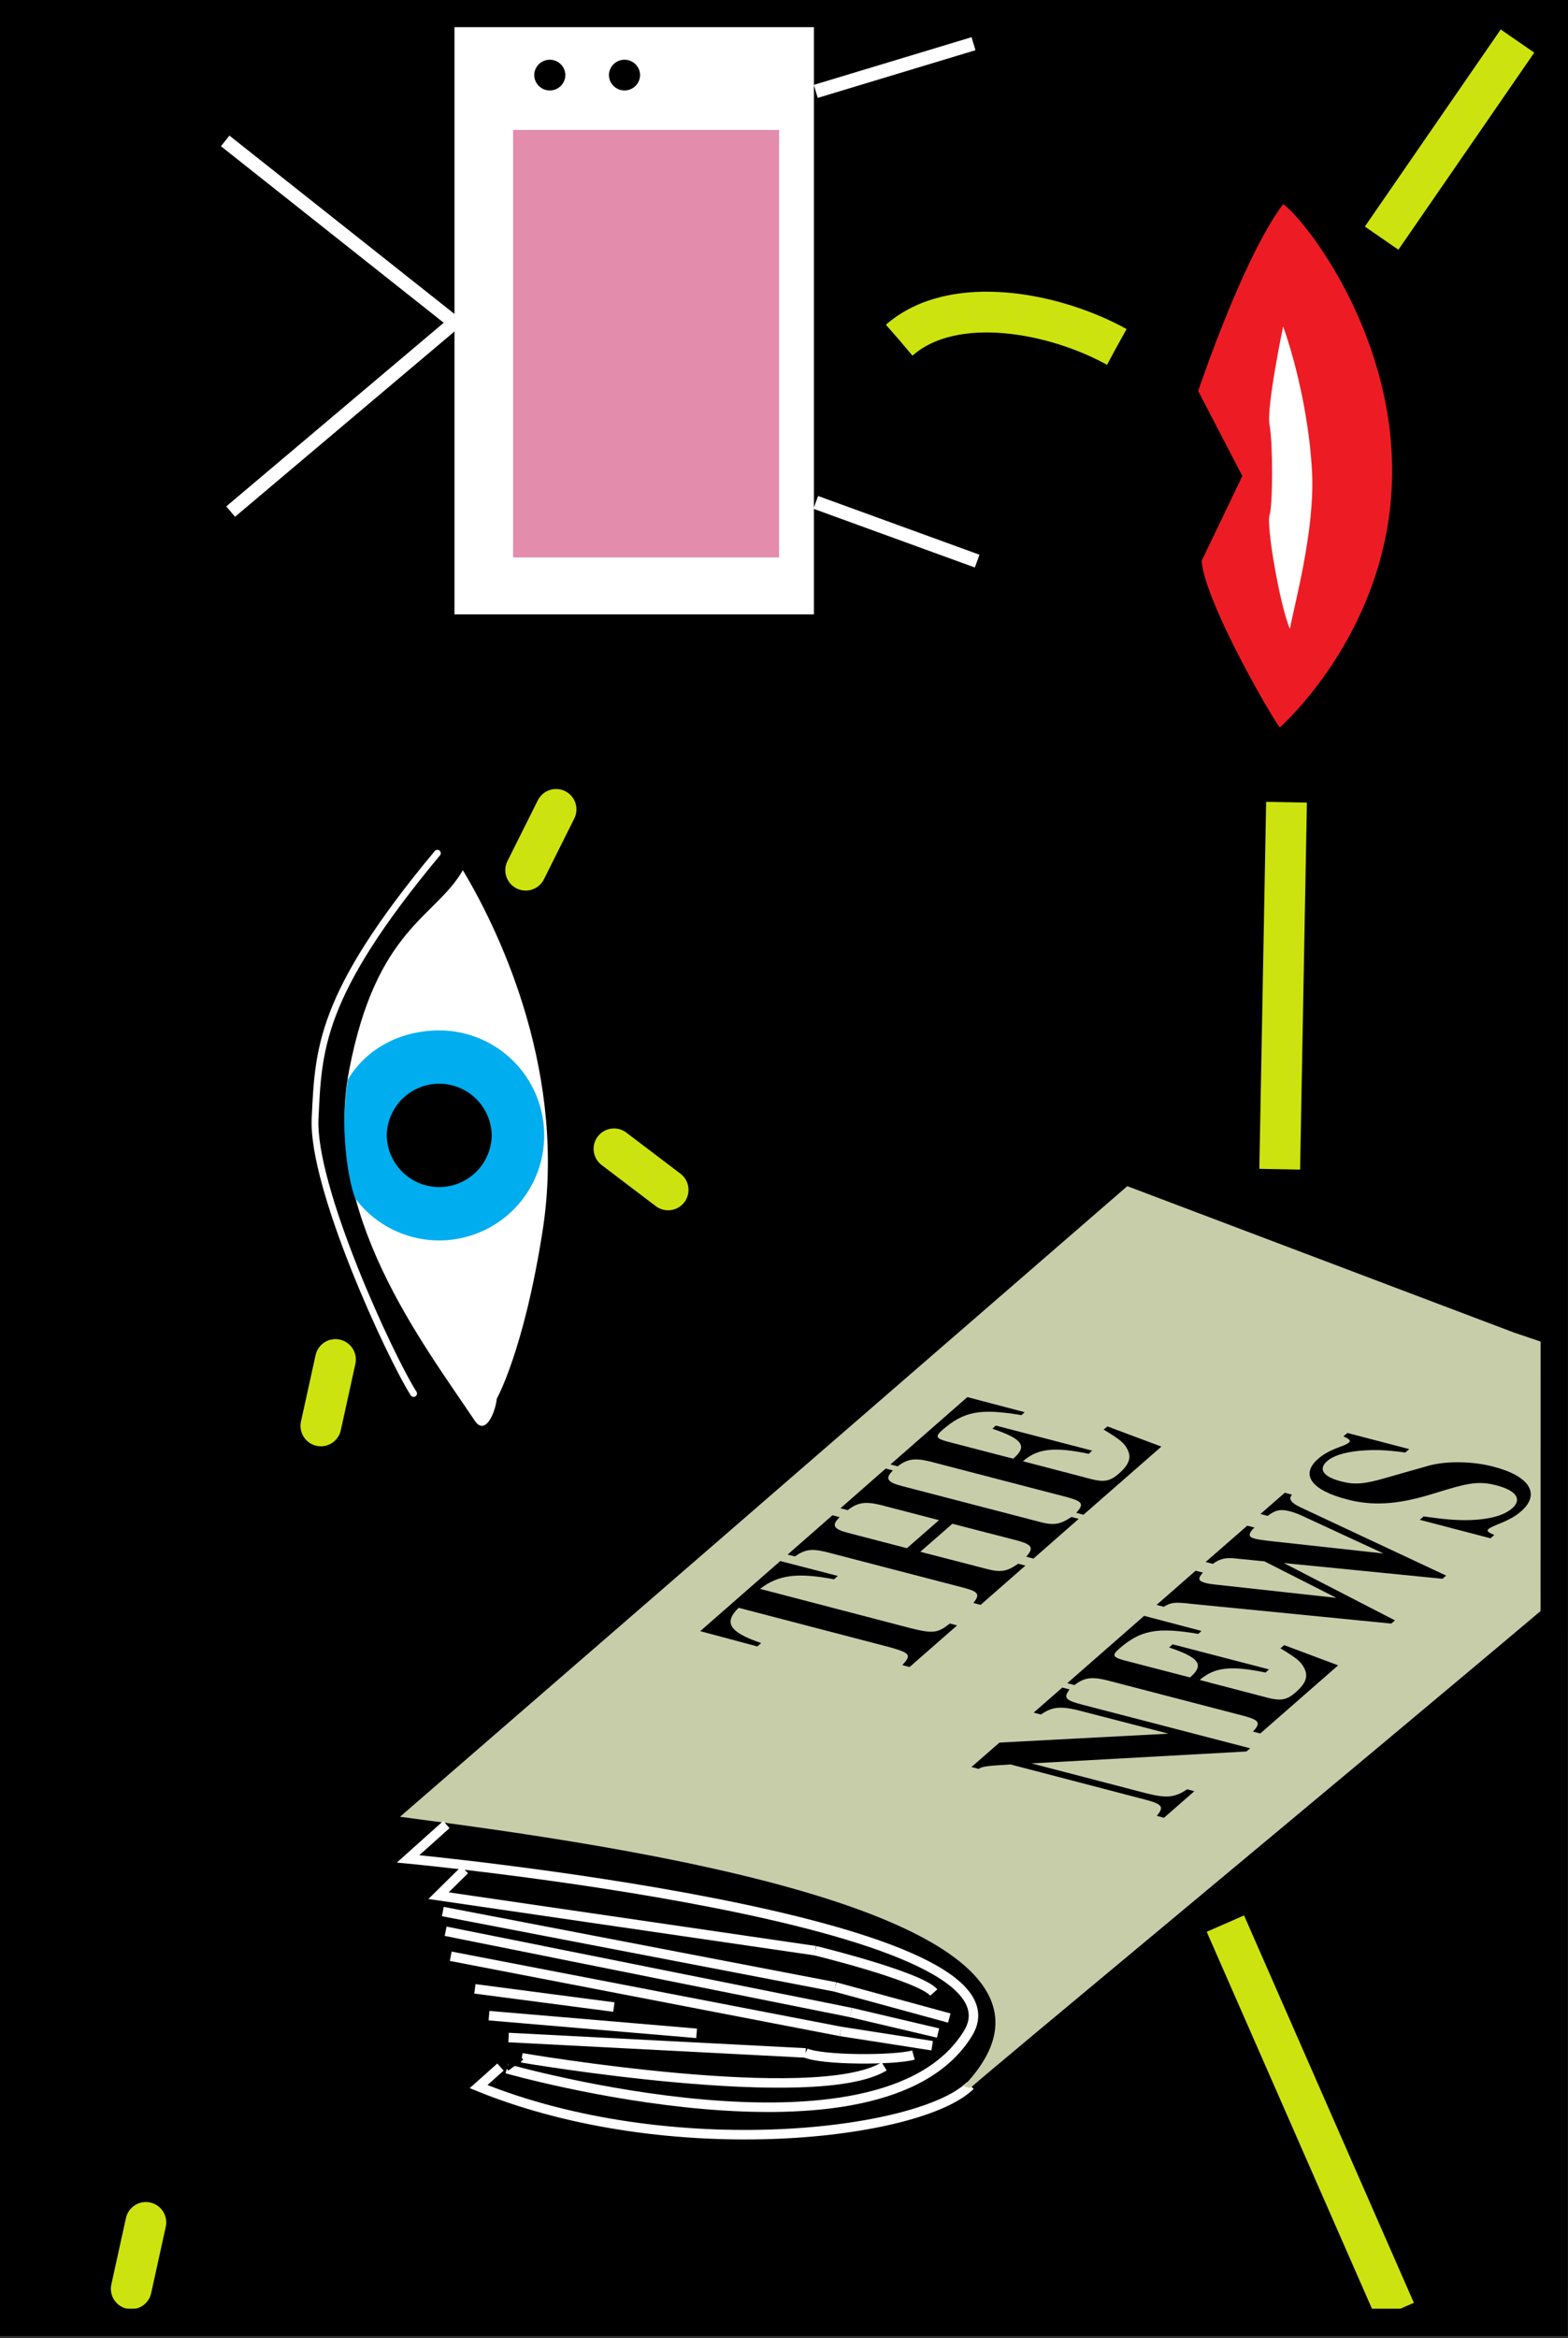 <svg xmlns="http://www.w3.org/2000/svg" xmlns:xlink="http://www.w3.org/1999/xlink" width="115.41" height="172.02"><rect width="100%" height="100%" fill="#333333" stroke="none"/><defs><path id="a" d="M4.5-4.547c-.906.719-1.25.75-2.89.344l-11.08-2.89c1.313-1.032 2.766-1.22 5.438-.704l.281-.25-4.234-1.094-5.891 5.157 4.203 1.125.281-.25c-2.343-.797-2.78-1.5-1.656-2.594L.031-2.813c1.563.438 1.657.579.969 1.329l.531.14 3.5-3.062zm0 0"/><path id="b" d="M6.906-6.656c-.828.547-1.297.64-2.343.36L-5.595-8.938c-1.078-.282-1.234-.563-.64-1.141l-.532-.14-3.328 2.921.531.14c.72-.562 1.266-.655 2.391-.39l4.328 1.125-2.36 2.063-4.327-1.125c-1.078-.282-1.25-.547-.625-1.157l-.531-.14-3.297 2.89.53.141c.735-.516 1.22-.594 2.313-.328l10.157 2.64c1.046.282 1.171.485.671 1.11l.532.14 3.297-2.89-.532-.14c-.843.593-1.296.655-2.359.374l-4.844-1.25 2.36-2.062 4.843 1.25c1.032.297 1.157.531.594 1.172l.531.14 3.329-2.922Zm0 0"/><path id="c" d="M-13.516-3.703c.704-.547 1.25-.625 2.36-.36L-1-1.421c1.11.313 1.203.5.625 1.14l.531.141 5.735-5.015-3.97-1.485-.28.235c1.093.656 1.5.953 1.734 1.422.344.625.14 1.156-.61 1.812-.64.563-1.093.64-1.984.422l-5.078-1.328c1.078-.938 2.281-1.078 4.844-.547l.25-.234-7.094-1.844-.25.234c2.234.75 2.61 1.282 1.531 2.203L-9.89-5.53c-.796-.219-.875-.375-.359-.828 1.594-1.391 2.797-1.625 5.844-1.11l.234-.218-4.219-1.11-5.656 4.953zm0 0"/><path id="d" d="m.156-.14 2.235-1.954-.532-.14c-.906.609-1.5.671-3 .296L-9.594-4.14 6.22-5.016l.28-.234-12.39-3.219c-1.204-.312-1.376-.5-.907-1.11l-.531-.14-2.11 1.844.532.14c.86-.593 1.484-.64 2.984-.25L.484-6.327l-12.437.656-2.063 1.797.532.14c.203-.171.671-.234 2.343-.328l9.938 2.594C.047-1.14.172-.937-.375-.28zm0 0"/><path id="e" d="m-4.578-12.125-1.797 1.563.531.14c.578-.437.953-.515 1.61-.344.265.063.562.172.812.282l6.11 2.828-8.11-.89c-.844-.095-1.11-.142-1.312-.188-.516-.125-.547-.297-.204-.72.032-.015.079-.062.125-.108l-.53-.141-3.063 2.672.531.14c.438-.328.828-.453 1.438-.421l2.359.234 5.297 2.687-8.813-.968c-.406-.047-.547-.063-.75-.11-.61-.156-.672-.312-.265-.781l-.532-.14-2.875 2.515.532.14c.53-.328.812-.359 2.015-.218L3.25-2.5l.281-.234-8.187-4.22L7.03-5.796l.266-.234-10.672-5c-.719-.328-.969-.64-.672-.953zm0 0"/><path id="f" d="m-5.234-6.75-4.547-1.188-.297.25c.484.22.562.313.39.47-.093.077-.265.171-.624.296-.797.297-1.235.547-1.626.89-1.328 1.157-.515 2.298 2.141 2.985 1.828.485 3.656.375 6.016-.328l1.344-.406c1.75-.531 2.53-.594 3.64-.297 1.453.375 1.89 1.031 1.14 1.687-.593.516-1.609.797-2.984.86-1.062.031-1.89-.032-3.53-.266l-.282.25L.75-.187l.281-.25C.547-.625.453-.75.61-.875c.079-.078.25-.156.61-.313.828-.328 1.343-.593 1.781-.984 1.453-1.265.64-2.594-2.016-3.281-1.562-.422-3.593-.438-4.89-.047l-2.969.844c-1.64.484-2.375.547-3.375.281-1.328-.344-1.688-.906-1.031-1.484.437-.391 1.25-.657 2.375-.766 1.062-.094 1.86-.078 3.39.125zm0 0"/></defs><path d="M114.383 1H1v169.852h113.383V1"/><path fill="none" stroke="#000" stroke-width="2" d="M114.383 1H1v169.852h113.383Zm0 0"/><path fill="#fff" d="M33.582 45.2h26.324V1H33.45v44.2"/><path fill="none" stroke="#fff" stroke-miterlimit="10" d="m16.977 37.637 16.472-13.903-16.875-13.367M60.043 36.96l11.879 4.321M60.043 6.723l11.61-3.508"/><path d="M41.613 5.508a1.146 1.146 0 0 1-2.293 0 1.147 1.147 0 0 1 2.293 0"/><path fill="#e38cac" d="M57.344 9.559H37.766v31.453h19.578V9.559"/><path fill="none" stroke="#fff" stroke-width=".7" d="M71.414 153.434c-3.652 3.625-21.965 5.855-36.191.078l1.613-1.438"/><path fill="#c8cda9" d="M70.914 153.496c12.2-12.715-26.27-17.836-41.472-19.836l53.53-46.394L111.47 98.05c.93.308 1.887.633 2.844.98l.187 18.559c-14.863 12.555-42.344 35.293-43.086 36.031l-.5-.125"/><path fill="none" stroke="#fff" stroke-miterlimit="10" stroke-width=".7" d="m32.856 134.234-2.82 2.524s46.402 4.39 41.21 12.84c-6.426 10.457-33.941 2.597-33.941 2.597"/><path fill="none" stroke="#fff" stroke-miterlimit="10" stroke-width=".7" d="m34.203 137.566-1.926 1.899 27.727 4.047m-27.41-2.879 28.887 5.547M32.8 142.082l29.821 5.977m-29.445-4.137 28.695 5.531m-26.918-3.133 10.23 1.34m-9.191.633 15.282 1.3m-13.84.309 21.86 1.133m-20.888.36s21.618 3.699 26.672.632"/><path fill="none" stroke="#000" stroke-miterlimit="10" stroke-width=".352" d="m37.305 152.195 1.101-.8"/><path fill="none" stroke="#fff" stroke-miterlimit="10" stroke-width=".7" d="M60.004 143.512s7.648 1.863 8.727 3.074m-7.251-.406 8.391 2.289m-7.25-.41 6.422 1.511m-7.172-.117 6.739 1.05m-9.317.532c1.215.543 6.48.555 7.938.156"/><g transform="translate(-311.308 -212.48)"><use xlink:href="#a" width="100%" height="100%" x="376.723" y="336.468"/><use xlink:href="#b" width="100%" height="100%" x="383.266" y="330.741"/><use xlink:href="#c" width="100%" height="100%" x="390.898" y="324.061"/></g><g transform="translate(-311.308 -212.48)"><use xlink:href="#d" width="100%" height="100%" x="396.827" y="346.353"/><use xlink:href="#c" width="100%" height="100%" x="403.91" y="340.154"/><use xlink:href="#e" width="100%" height="100%" x="410.453" y="334.427"/><use xlink:href="#f" width="100%" height="100%" x="420.263" y="325.841"/></g><path fill="#fff" d="M34.067 64.02c3 5 7.625 15.25 5.875 26.5-1.38 8.855-3.375 12.375-3.375 12.375-.125 1.125-.875 2.75-1.625 1.625-3.774-5.657-11.25-15.25-9.25-25.75s6.375-11.25 8.375-14.75"/><path fill="#00adef" d="M25.61 79.422c1.343-2.274 3.886-3.613 6.718-3.613a7.725 7.725 0 1 1-6.18 12.359c-.41-1.012-1.199-4.711-.538-8.746"/><path d="M28.465 83.531a3.864 3.864 0 0 0 7.727 0 3.864 3.864 0 0 0-7.727 0"/><path fill="none" stroke="#fff" stroke-linecap="round" stroke-linejoin="round" stroke-width=".5" d="M30.442 102.52c-1.75-2.75-7.504-15.2-7.25-20.25.25-5 .25-9 9-19.5"/><path fill="#ed1c24" d="m88.442 41.27 3-6.25-3.25-6.25s3.25-9.75 6.25-13.75c1.5 1 8.5 9.75 8 20.75s-8.25 17.75-8.25 17.75c-.75-1-5.5-9.25-5.75-12.25"/><path fill="#fff" d="M94.942 46.27c.25-1.5 1.875-7.25 1.625-11.625-.336-5.868-2.125-10.625-2.125-10.625s-1.25 6-1 7.25.25 5.875 0 6.625.75 6.625 1.5 8.375"/><path fill="none" stroke="#cce310" stroke-dasharray="40, 60" stroke-width="3" d="M66.192 25.02c4-3.5 11.5-2 16 .5m12.5 33.5-.5 27"/><path fill="none" stroke="#cce310" stroke-dasharray="5, 60" stroke-linecap="round" stroke-linejoin="round" stroke-width="3" d="m45.192 84.52 14.5 11m-21-31.5 7.5-15"/><path fill="none" stroke="#cce310" stroke-dasharray="40, 60" stroke-width="3" d="m101.692 17.52 10-14.5"/><path fill="none" stroke="#cce310" stroke-dasharray="5, 60" stroke-linecap="round" stroke-linejoin="round" stroke-width="3" d="m24.692 100.02-15.5 70.5"/><path fill="none" stroke="#cce310" stroke-dasharray="40, 60" stroke-width="3" d="m90.192 141.52 12.5 28.5"/><path d="M47.113 5.508a1.146 1.146 0 0 1-2.293 0 1.147 1.147 0 0 1 2.293 0"/><path fill="none" stroke="#000" stroke-width="2" d="M114.41 1H1.024L1 170.852h113.383Zm0 0"/></svg>
